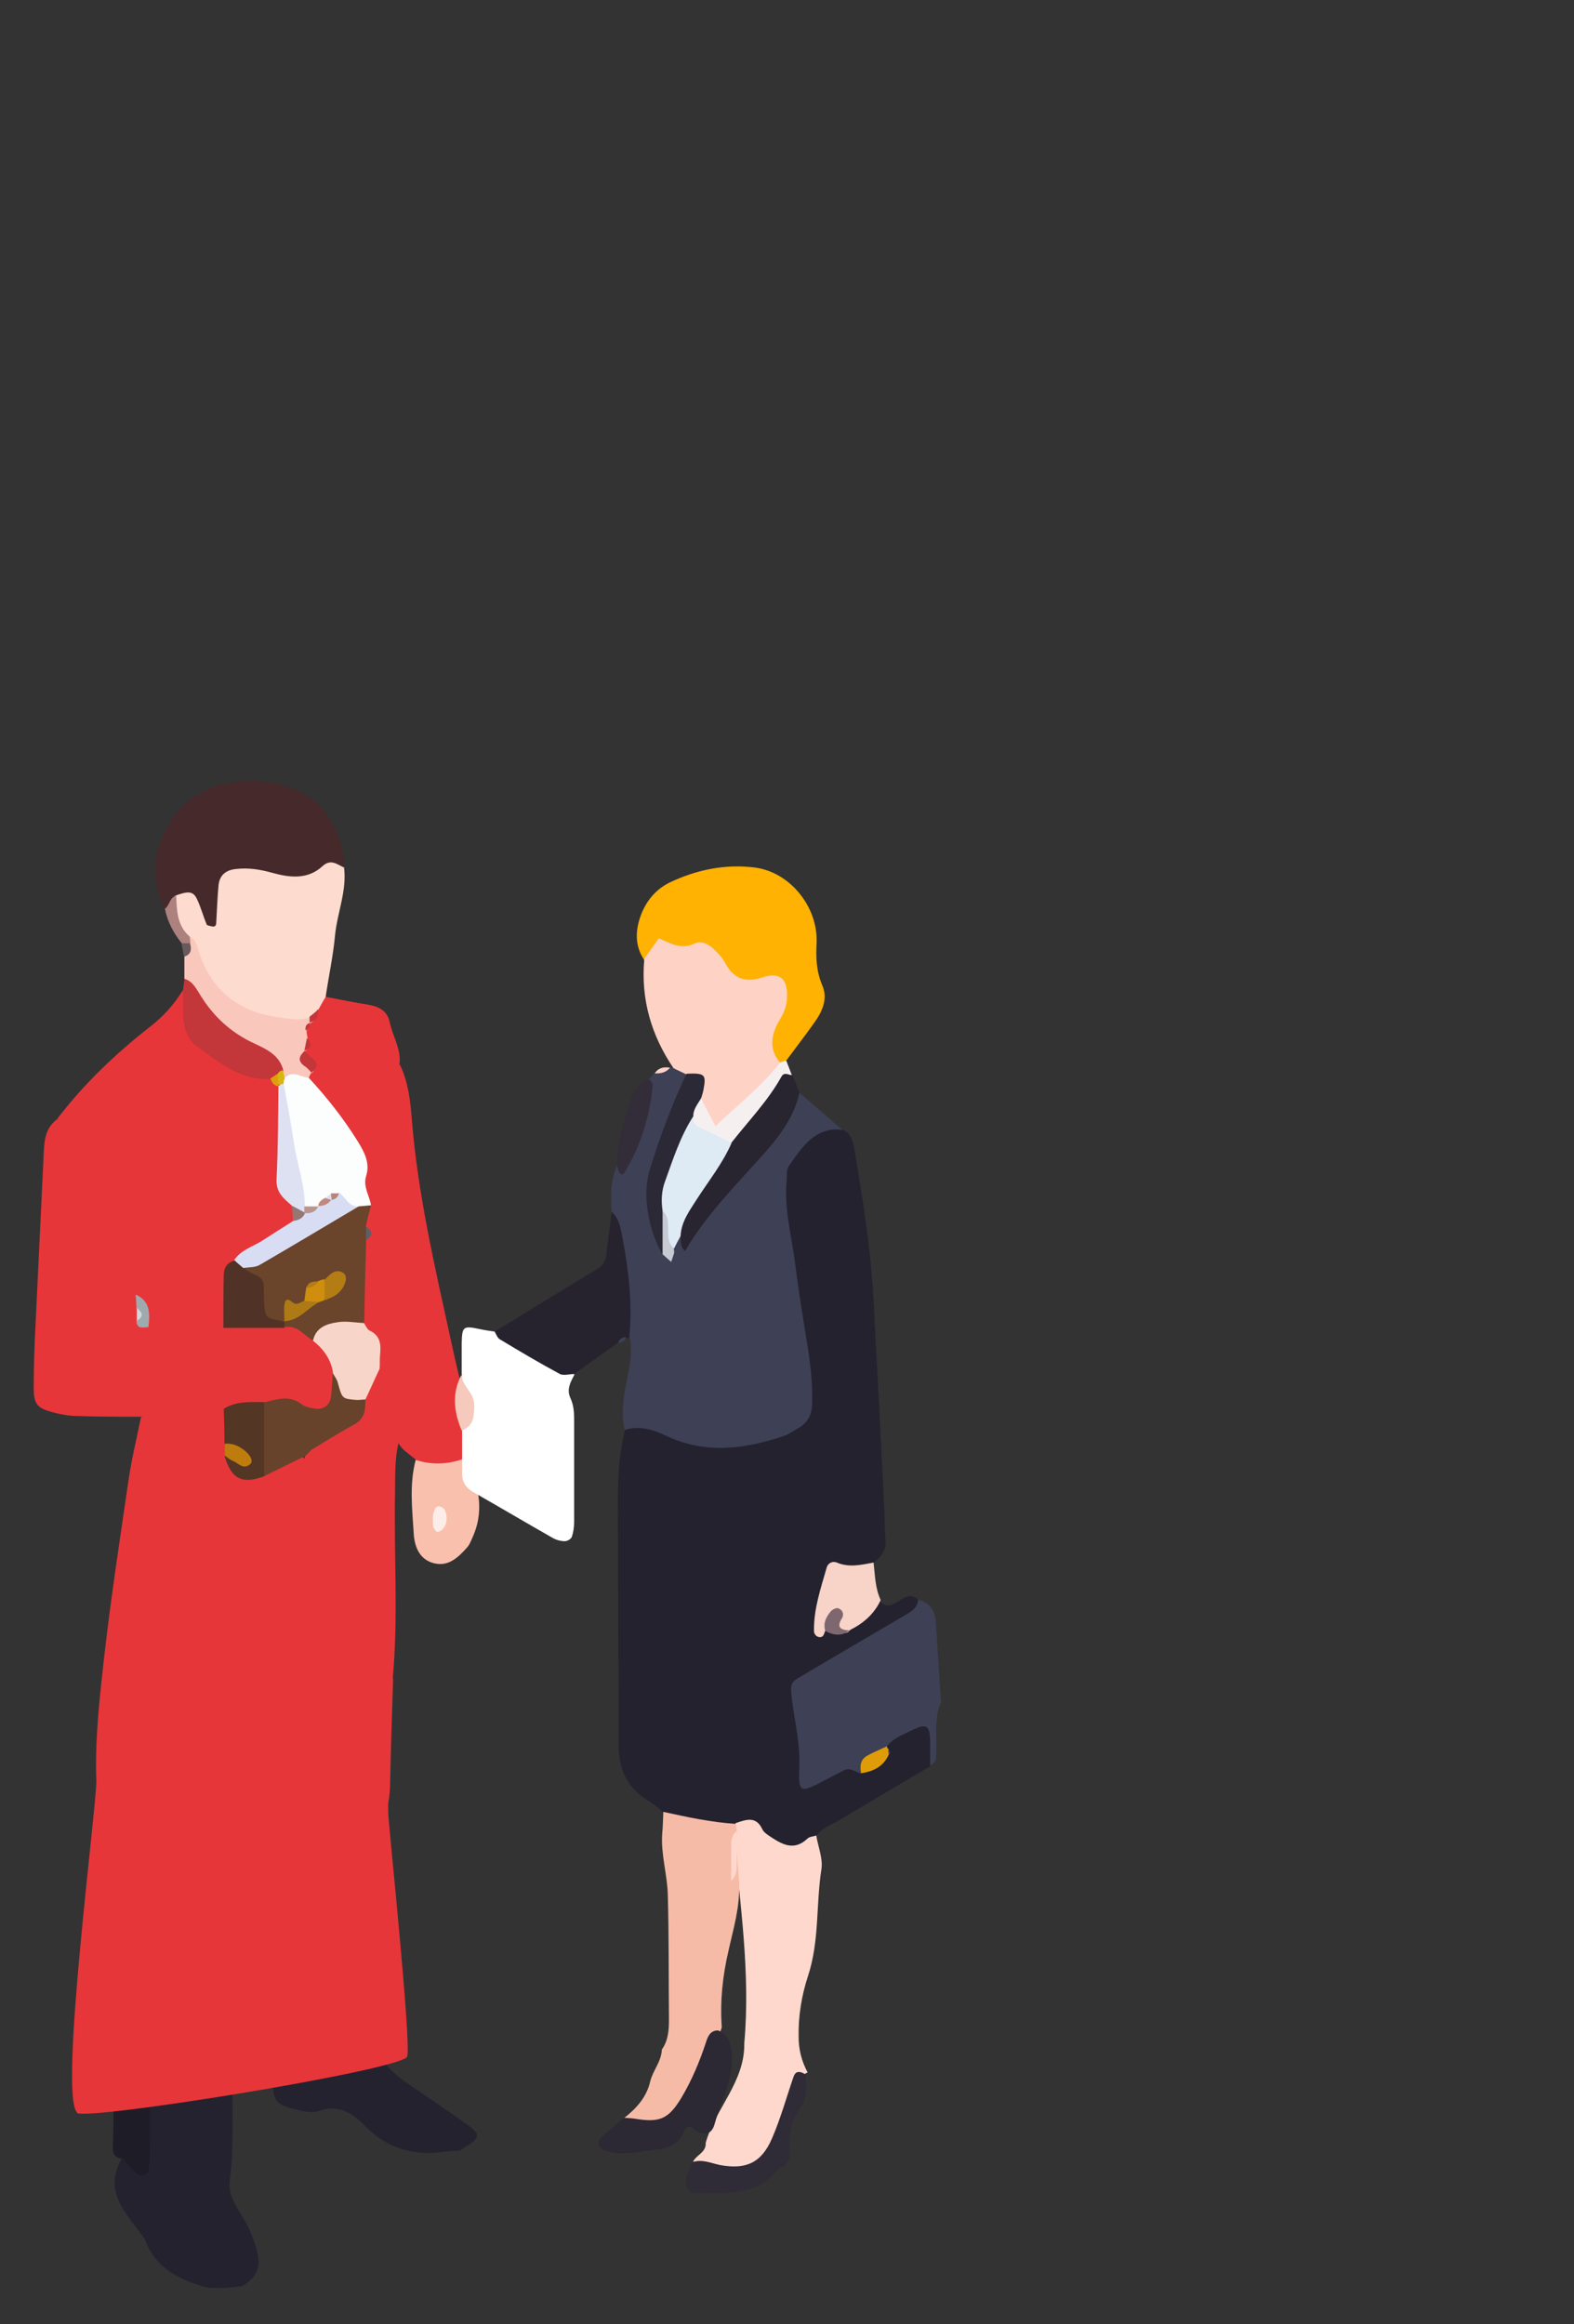 <svg width="42" height="62" viewBox="0 0 42 62" fill="none" xmlns="http://www.w3.org/2000/svg">
<rect x="0" y="0" width="42" height="62" fill="#333333" stroke="none"/>
<g clip-path="url(#clip0_218_65018)">
<path d="M5.98 37.581C5.41 37.541 4.84 37.541 4.28 37.691C4.11 37.741 3.94 37.751 3.76 37.791C3.19 37.791 2.62 37.791 2.06 37.771C1.85 37.771 1.64 37.731 1.44 37.681C0.98 37.561 0.9 37.461 0.9 37.001C0.9 36.431 0.92 35.861 0.95 35.301C1.02 33.841 1.09 32.371 1.16 30.911C1.18 30.521 1.16 30.121 1.53 29.851C2 29.501 2.44 29.671 2.84 29.971C3.64 30.551 4.06 31.331 4.05 32.331C4.05 33.011 4.09 33.701 3.92 34.371C3.89 34.491 3.87 34.621 3.86 34.751C3.86 34.861 3.86 34.971 3.9 35.071C4.01 35.211 4.16 35.181 4.31 35.191C4.87 35.191 5.43 35.171 5.99 35.181C6.49 35.161 6.99 35.181 7.49 35.191C7.86 35.191 8.18 35.331 8.44 35.581C8.79 35.881 9.01 36.251 9.07 36.721C9 37.751 8.91 37.831 7.9 37.661C7.63 37.611 7.37 37.611 7.11 37.631C6.74 37.631 6.35 37.751 5.99 37.591L5.98 37.581Z" fill="#E73639"/>
<path d="M3.64 34.541C3.9 33.671 3.83 32.781 3.8 31.891C3.78 31.241 3.38 30.741 2.92 30.291C2.52 29.911 2.06 29.781 1.53 29.841C2.24 28.911 3.08 28.111 4 27.391C4.36 27.111 4.65 26.791 4.88 26.411C5.16 27.721 6.06 28.371 7.29 28.691C7.41 28.781 7.49 28.891 7.56 29.031C7.75 29.691 7.64 30.371 7.67 31.041C7.69 31.401 7.78 31.731 7.91 32.061C7.95 32.201 7.96 32.341 7.94 32.491C7.69 33.221 6.86 33.291 6.43 33.801C6.02 34.271 6.43 34.961 5.98 35.421C5.31 35.421 4.64 35.421 3.97 35.411C3.74 35.171 3.89 34.791 3.65 34.551L3.64 34.541Z" fill="#E73639"/>
<path d="M10.49 44.791C10.46 45.701 10.43 46.621 10.41 47.531C10.41 48.251 10.2 48.861 9.6 49.301C9.25 49.651 9 50.311 8.35 49.671C8.3 46.111 8.18 42.541 8.22 38.981C8.15 38.541 8.47 38.361 8.76 38.151C9.07 37.931 9.45 37.791 9.55 37.361C9.69 37.021 9.73 36.621 10.11 36.441C10.21 36.431 10.3 36.461 10.37 36.541C10.6 37.051 10.86 37.551 10.75 38.131C10.51 38.701 10.55 39.291 10.54 39.881C10.51 41.511 10.63 43.141 10.48 44.771L10.49 44.791Z" fill="#E73639"/>
<path d="M4.35 49.841C4.89 49.961 5.44 50.081 5.98 50.191C6.13 50.221 6.26 50.271 6.35 50.401C6.57 50.611 6.56 50.881 6.57 51.151C6.35 52.171 6.48 53.221 6.35 54.251C6.07 55.551 6.31 56.871 6.13 58.181C6.06 58.671 6.52 59.101 6.7 59.581C6.89 60.091 7.12 60.611 6.46 60.981C6.1 61.021 5.74 61.091 5.39 60.981C4.71 60.781 4.12 60.451 3.86 59.721C3.4 59.071 2.72 58.481 3.26 57.551C3.7 57.511 3.76 57.201 3.74 56.841C3.62 54.961 3.96 53.091 3.93 51.211C3.93 50.721 3.86 50.181 4.36 49.831L4.35 49.841Z" fill="#24222E"/>
<path d="M12.27 57.371C12.12 57.371 11.97 57.381 11.82 57.401C11 57.511 10.29 57.291 9.71 56.681C9.38 56.341 9 56.131 8.51 56.311C8.33 56.371 8.15 56.331 7.98 56.291C7.34 56.141 7.31 56.101 7.25 55.421C7.24 55.271 7.21 55.131 7.06 55.041C6.49 54.071 6.63 53.001 6.61 51.951C6.63 51.511 6.66 51.071 6.57 50.631C6.56 50.481 6.6 50.341 6.66 50.211C7.11 50.261 7.51 50.011 7.95 50.011C8.13 49.931 8.25 49.711 8.49 49.831C8.94 49.821 9.22 49.471 9.6 49.301C9.59 50.621 9.64 51.931 9.75 53.241C9.76 53.421 9.77 53.601 9.78 53.781C9.847 54.527 10.2 55.117 10.84 55.551C11.41 55.941 11.98 56.321 12.53 56.721C12.83 56.931 12.79 57.051 12.41 57.271C12.36 57.301 12.31 57.341 12.27 57.371Z" fill="#24222E"/>
<path d="M10.64 37.98C10.68 37.77 10.58 37.59 10.48 37.42C10.31 37.14 10.28 36.83 10.29 36.51C9.8 35.04 9.74 33.51 9.94 32.01C10.05 31.12 10.2 30.24 10.22 29.34C10.22 28.99 10.12 28.52 10.67 28.4C10.9 28.87 10.95 29.38 10.99 29.88C11.15 31.85 11.6 33.78 12.02 35.7C12.19 36.49 12.38 37.27 12.58 38.05C12.66 38.36 12.67 38.64 12.44 38.89C12.01 39.38 11.57 39.35 11.1 38.94C11 38.86 10.9 38.78 10.8 38.7C10.58 38.5 10.5 38.27 10.64 37.98Z" fill="#E73639"/>
<path d="M9.18 23.14C9.26 23.761 9 24.34 8.94 24.951C8.89 25.5 8.77 26.041 8.69 26.59C8.78 26.791 8.66 26.921 8.56 27.07C8.47 27.171 8.36 27.25 8.24 27.311C6.64 27.601 5.6 26.89 4.92 25.041C4.7 24.691 4.47 24.34 4.59 23.89C4.97 23.351 5.23 23.791 5.59 24.02C5.56 23.28 5.95 22.91 6.66 22.971C7.37 23.03 8.07 23.16 8.77 22.91C8.96 22.84 9.11 22.98 9.2 23.151L9.18 23.14Z" fill="#FEDBCF"/>
<path d="M9.18 23.141C9 23.061 8.83 22.901 8.61 23.101C8.21 23.471 7.73 23.411 7.26 23.281C6.94 23.191 6.62 23.141 6.29 23.181C6.01 23.211 5.85 23.361 5.83 23.631C5.8 23.951 5.79 24.281 5.77 24.611C5.77 24.691 5.73 24.731 5.66 24.711C5.61 24.701 5.52 24.691 5.51 24.651C5.42 24.431 5.36 24.201 5.26 23.991C5.16 23.771 5.03 23.761 4.68 23.891C4.54 23.971 4.7 24.321 4.38 24.241C4.12 23.711 4.07 23.161 4.24 22.591C4.63 21.331 5.69 20.681 7.11 20.861C8.25 21.001 8.93 21.641 9.16 22.791C9.18 22.911 9.18 23.031 9.19 23.151L9.18 23.141Z" fill="#45292B"/>
<path d="M8.49 26.941C8.56 26.821 8.62 26.701 8.69 26.591C9.07 26.661 9.45 26.741 9.83 26.801C10.12 26.851 10.34 26.971 10.4 27.271C10.48 27.651 10.71 27.981 10.66 28.391C10.5 28.511 10.48 28.691 10.48 28.871C10.48 29.261 10.47 29.651 10.48 30.031C10.5 30.631 10.46 31.221 10.22 31.781C10.14 31.981 10.11 32.181 10.12 32.391C10.16 33.251 10.05 34.111 10.26 34.971C10.37 35.451 10.29 35.981 10.3 36.491C10.25 36.491 10.19 36.491 10.14 36.491C9.81 36.121 9.76 35.621 9.57 35.181C9.48 34.561 9.49 33.941 9.56 33.321C9.6 33.111 9.65 32.901 9.63 32.691C9.61 32.491 9.67 32.291 9.67 32.081C9.75 30.781 8.89 29.901 8.24 28.931C8.21 28.861 8.2 28.781 8.19 28.711C8.19 28.531 8.17 28.361 8.09 28.201C8.07 28.131 8.06 28.061 8.06 27.991C8.06 27.891 8.06 27.781 8.04 27.681C8.04 27.611 8.04 27.541 8.06 27.471C8.09 27.411 8.13 27.351 8.18 27.301C8.21 27.281 8.24 27.261 8.26 27.241C8.4 27.181 8.4 27.021 8.48 26.921L8.49 26.941Z" fill="#E73639"/>
<path d="M4.35 49.841C4.2 50.301 4.15 50.771 4.17 51.251C4.19 51.731 4.17 52.211 4.17 52.691C4.17 52.841 4.2 53.001 4.17 53.141C3.85 54.531 4.06 55.941 4 57.341C4 57.521 3.99 57.701 3.97 57.881C3.97 57.931 3.91 57.981 3.87 58.011C3.79 58.061 3.7 58.041 3.63 57.971C3.51 57.841 3.39 57.711 3.27 57.581C3.09 57.571 3 57.461 3.01 57.291C3.08 55.521 2.92 53.761 3.1 51.991C3.23 51.271 3.36 50.551 3.49 49.831C3.64 49.711 4.27 49.731 4.36 49.831L4.35 49.841Z" fill="#1E1D27"/>
<path d="M11.09 38.941C11.54 39.091 11.99 39.061 12.43 38.891C12.75 39.551 12.94 40.231 12.63 40.961C12.58 41.071 12.54 41.191 12.47 41.271C12.23 41.541 11.96 41.811 11.55 41.691C11.18 41.581 11.06 41.241 11.04 40.911C11 40.261 10.92 39.601 11.09 38.951V38.941Z" fill="#F9C0AD"/>
<path d="M8.31 28.61C8.31 28.61 8.25 28.701 8.24 28.761C8.01 28.881 7.78 28.791 7.55 28.78C7.49 28.73 7.43 28.671 7.38 28.601C7.13 28.3 6.82 28.061 6.48 27.881C5.74 27.48 5.24 26.881 4.92 26.11C4.92 25.91 4.92 25.71 4.92 25.52C5.01 25.41 4.99 25.28 4.99 25.151C4.99 25.081 5.01 25.03 5.07 24.98C5.18 25.05 5.23 25.14 5.27 25.261C5.56 26.331 6.3 26.98 7.4 27.131C7.69 27.171 7.99 27.241 8.28 27.131C8.41 27.18 8.41 27.23 8.28 27.291H8.29C8.27 27.36 8.23 27.43 8.18 27.5C8.18 27.57 8.2 27.631 8.21 27.701C8.25 27.831 8.26 27.951 8.14 28.041C7.94 28.32 8.56 28.331 8.33 28.62L8.31 28.61Z" fill="#FAC7BC"/>
<path d="M4.92 26.111C5.11 26.161 5.2 26.311 5.3 26.471C5.66 27.081 6.14 27.541 6.8 27.841C7.12 27.991 7.46 28.151 7.56 28.551C7.56 28.611 7.53 28.661 7.47 28.701C7.4 28.761 7.31 28.781 7.22 28.781C6.42 28.831 5.84 28.331 5.25 27.911C5.01 27.741 4.91 27.441 4.89 27.131C4.88 26.901 4.89 26.661 4.88 26.431C4.89 26.331 4.91 26.231 4.92 26.131V26.111Z" fill="#C33639"/>
<path d="M2.06 56.351C1.56 55.941 2.59 48.121 2.57 47.501C2.53 46.391 2.66 45.281 2.78 44.191C2.96 42.621 3.2 41.051 3.43 39.481C3.51 38.921 3.65 38.361 3.76 37.811C4.46 37.241 5.23 37.191 6.05 37.511C6.21 37.771 6.2 38.071 6.2 38.361C6.2 38.491 6.2 38.621 6.2 38.751C6.28 39.341 6.64 39.331 7.07 39.141C7.48 39.051 7.89 38.451 8.31 39.121C8.44 42.501 10.35 44.991 10.36 48.371C10.36 48.611 11 54.671 10.86 54.871C10.52 55.251 2.31 56.571 2.05 56.361L2.06 56.351Z" fill="#E73639"/>
<path d="M5.06 24.981C5.07 25.041 5.08 25.101 5.08 25.161C5 25.261 4.93 25.261 4.85 25.161C4.63 24.891 4.47 24.591 4.4 24.241C4.53 24.151 4.52 23.941 4.7 23.891C4.72 24.281 4.72 24.691 5.06 24.981Z" fill="#AC817E"/>
<path d="M4.84 25.161C4.92 25.161 5 25.161 5.07 25.161C5.12 25.331 5.1 25.461 4.91 25.521C4.89 25.401 4.86 25.281 4.84 25.161Z" fill="#68595A"/>
<path d="M9.75 37.32C9.75 37.59 9.75 37.84 9.45 38C9.06 38.21 8.68 38.45 8.3 38.68C8.25 38.75 8.19 38.8 8.12 38.85C7.76 39.03 7.4 39.2 7.04 39.38C6.66 38.72 6.65 38.06 7.04 37.41C7.38 37.33 7.72 37.2 8.05 37.46C8.14 37.53 8.27 37.55 8.38 37.57C8.61 37.62 8.8 37.49 8.83 37.27C8.86 37.07 8.86 36.86 8.88 36.65C9.26 36.77 9.4 37.18 9.74 37.33L9.75 37.32Z" fill="#67432B"/>
<path d="M8.13 38.851C8.19 38.791 8.25 38.741 8.31 38.681C8.31 40.451 8.31 42.221 8.31 43.991C8.31 44.351 8.31 44.701 8.42 45.061C8.5 45.311 8.49 45.591 8.49 45.861C8.49 47.181 8.49 48.501 8.49 49.821C8.31 49.901 8.15 50.021 7.95 50.001C8.18 49.651 8.13 49.261 8.13 48.871C8.13 45.531 8.13 42.181 8.13 38.841V38.851Z" fill="#E73639"/>
<path d="M7.05 37.41C7.05 38.07 7.05 38.72 7.05 39.38C6.45 39.6 6.17 39.45 5.99 38.83C6.45 38.72 6.02 38.61 5.99 38.5C5.99 38.19 5.98 37.89 5.97 37.58C6.3 37.37 6.68 37.4 7.04 37.4L7.05 37.41Z" fill="#533623"/>
<path d="M6 38.511C6.15 38.501 6.28 38.531 6.41 38.611C6.65 38.751 6.79 38.971 6.67 39.06C6.49 39.211 6.36 39.031 6.22 38.971C6.14 38.941 6.07 38.88 6 38.831C6 38.721 6 38.611 6 38.501V38.511Z" fill="#BE7C0E"/>
<path d="M9.77 33.081C9.75 33.811 9.73 34.551 9.72 35.281C9.29 35.511 8.78 35.511 8.36 35.761C8.11 35.631 7.95 35.341 7.61 35.401C7.56 35.361 7.55 35.311 7.57 35.271C7.59 35.231 7.61 35.211 7.62 35.211C7.88 34.981 8.18 34.801 8.45 34.581C8.51 34.541 8.58 34.501 8.65 34.471C8.73 34.421 8.82 34.381 8.86 34.311C8.89 34.261 8.83 34.221 8.75 34.251C8.68 34.281 8.62 34.301 8.56 34.321C8.46 34.371 8.38 34.431 8.32 34.531C8.27 34.631 8.21 34.731 8.12 34.801C7.8 34.851 7.7 35.151 7.47 35.321C7.11 35.381 6.89 35.221 6.86 34.861C6.83 34.491 6.59 34.211 6.47 33.881C7.38 33.091 8.47 32.611 9.52 32.081C9.66 32.051 9.79 32.061 9.9 32.151C9.85 32.341 9.8 32.531 9.76 32.721C9.85 32.841 9.85 32.961 9.76 33.081H9.77Z" fill="#6A442B"/>
<path d="M8.35 35.771C8.42 35.411 8.72 35.311 9 35.271C9.23 35.231 9.47 35.281 9.71 35.291C9.76 35.361 9.8 35.461 9.86 35.491C10.16 35.631 10.17 35.881 10.14 36.161C10.13 36.271 10.14 36.391 10.13 36.511C10 36.781 9.88 37.061 9.75 37.331C9.66 37.331 9.57 37.351 9.49 37.341C9.12 37.311 9.13 37.301 9.01 36.871C8.99 36.791 8.93 36.721 8.89 36.641C8.84 36.271 8.64 35.991 8.35 35.761V35.771Z" fill="#F8D5C9"/>
<path d="M6.5 33.831C6.6 33.891 6.69 33.961 6.8 34.001C6.96 34.061 7.04 34.161 7.04 34.321C7.04 34.461 7.04 34.611 7.05 34.761C7.08 35.161 7.08 35.161 7.59 35.251C7.59 35.311 7.59 35.361 7.59 35.421C7.05 35.421 6.5 35.421 5.96 35.421C5.96 34.951 5.96 34.491 5.97 34.021C5.97 33.821 6.05 33.691 6.24 33.631C6.4 33.611 6.47 33.701 6.49 33.851L6.5 33.831Z" fill="#503326"/>
<path d="M3.64 34.541C4.02 34.721 4 35.06 3.96 35.401C3.82 35.401 3.66 35.471 3.64 35.24C3.73 35.13 3.74 35.011 3.64 34.901C3.64 34.781 3.63 34.66 3.62 34.541H3.64Z" fill="#9FAAAF"/>
<path d="M3.65 34.891C3.81 35.011 3.84 35.121 3.65 35.231C3.65 35.121 3.65 35.001 3.65 34.891Z" fill="#D1D8DB"/>
<path d="M6.5 33.831C6.42 33.761 6.33 33.691 6.25 33.611C6.44 33.331 6.76 33.251 7.02 33.081C7.28 32.911 7.55 32.741 7.82 32.571C7.85 32.471 7.91 32.411 7.99 32.341C8.04 32.301 8.1 32.271 8.16 32.241C8.25 32.201 8.33 32.161 8.42 32.111C8.48 32.071 8.53 32.041 8.59 32.011C8.68 31.961 8.77 31.901 8.85 31.841C8.95 31.781 9.05 31.741 9.17 31.761C9.36 31.851 9.5 31.981 9.57 32.181C8.69 32.701 7.81 33.231 6.93 33.741C6.81 33.811 6.65 33.801 6.51 33.821L6.5 33.831Z" fill="#D8DDF3"/>
<path d="M7.79 32.161C7.57 31.971 7.36 31.811 7.38 31.451C7.42 30.621 7.42 29.791 7.43 28.971C7.47 28.941 7.5 28.911 7.54 28.881C7.63 28.921 7.7 28.981 7.74 29.071C8.01 30.071 8.31 31.071 8.28 32.121C8.24 32.211 8.19 32.291 8.12 32.361H8.13C7.91 32.481 7.86 32.281 7.78 32.161H7.79Z" fill="#DEE1F2"/>
<path d="M7.79 32.161C7.91 32.221 8.03 32.291 8.14 32.351C8.09 32.501 7.96 32.551 7.82 32.571C7.81 32.431 7.8 32.301 7.79 32.161Z" fill="#957774"/>
<path d="M7.21 28.771C7.28 28.731 7.34 28.681 7.41 28.641C7.51 28.731 7.51 28.831 7.43 28.931V28.981C7.32 28.961 7.25 28.881 7.22 28.771H7.21Z" fill="#DDA00B"/>
<path d="M8.26 27.281C8.26 27.231 8.26 27.181 8.26 27.121C8.34 27.061 8.41 27.001 8.49 26.931C8.49 27.091 8.46 27.241 8.26 27.271V27.281Z" fill="#C33639"/>
<path d="M8.13 32.181C8.14 31.621 7.94 31.091 7.85 30.541C7.77 29.991 7.67 29.451 7.57 28.901C7.53 28.861 7.52 28.821 7.54 28.791C7.56 28.761 7.58 28.751 7.6 28.751C7.81 28.541 8.02 28.731 8.24 28.751C8.73 29.281 9.17 29.841 9.55 30.451C9.72 30.731 9.88 31.021 9.77 31.371C9.68 31.651 9.86 31.891 9.9 32.151C9.79 32.161 9.67 32.171 9.56 32.181C9.29 32.191 9.22 31.921 9.04 31.811C8.99 31.851 8.94 31.881 8.88 31.911C8.83 31.941 8.77 31.981 8.73 32.021C8.65 32.081 8.56 32.111 8.49 32.171H8.5C8.38 32.271 8.26 32.281 8.14 32.171L8.13 32.181Z" fill="#FCFDFD"/>
<path d="M8.31 28.611C8.25 28.551 8.2 28.481 8.13 28.441C7.93 28.301 7.98 28.171 8.13 28.031C8.19 28.091 8.24 28.161 8.31 28.211C8.51 28.351 8.48 28.481 8.31 28.611Z" fill="#C33639"/>
<path d="M9.77 33.081C9.77 32.961 9.77 32.841 9.77 32.721C9.95 32.841 9.95 32.961 9.77 33.081Z" fill="#5F5E66"/>
<path d="M8.12 28.03C8.14 27.92 8.17 27.8 8.19 27.69C8.34 27.84 8.31 27.95 8.12 28.03Z" fill="#C33639"/>
<path d="M8.16 27.491C8.13 27.381 8.18 27.311 8.28 27.281C8.28 27.381 8.24 27.451 8.16 27.491Z" fill="#C33639"/>
<path d="M11.55 40.55C11.55 40.49 11.55 40.401 11.58 40.321C11.6 40.24 11.65 40.151 11.76 40.191C11.81 40.211 11.86 40.251 11.88 40.3C11.94 40.471 11.94 40.641 11.81 40.791C11.78 40.831 11.71 40.87 11.67 40.861C11.63 40.861 11.59 40.791 11.57 40.751C11.55 40.7 11.56 40.641 11.55 40.55Z" fill="#FDEDE8"/>
<path d="M7.6 28.761C7.6 28.761 7.56 28.851 7.57 28.901C7.53 28.921 7.48 28.931 7.43 28.931C7.43 28.831 7.41 28.731 7.41 28.641C7.44 28.591 7.49 28.551 7.55 28.551C7.57 28.621 7.58 28.701 7.6 28.771V28.761Z" fill="#D8B611"/>
<path d="M8.67 34.131C8.81 33.981 8.97 33.821 9.17 33.961C9.31 34.061 9.19 34.381 8.98 34.531C8.89 34.601 8.78 34.631 8.68 34.681C8.53 34.491 8.54 34.311 8.68 34.121L8.67 34.131Z" fill="#B47C14"/>
<path d="M8.52 34.731C8.2 34.891 7.99 35.231 7.59 35.241C7.59 35.091 7.57 34.951 7.59 34.801C7.61 34.621 7.7 34.651 7.81 34.741C7.93 34.841 8.02 34.721 8.13 34.701C8.27 34.591 8.4 34.601 8.53 34.731H8.52Z" fill="#AE7A15"/>
<path d="M8.52 34.731C8.39 34.721 8.25 34.711 8.12 34.701C8.14 34.581 8.15 34.471 8.17 34.351C8.24 34.221 8.41 34.271 8.49 34.171C8.55 34.151 8.6 34.131 8.66 34.121C8.66 34.311 8.66 34.491 8.66 34.681C8.61 34.701 8.56 34.721 8.51 34.731H8.52Z" fill="#CF8E0D"/>
<path d="M8.49 34.181C8.42 34.311 8.3 34.341 8.17 34.361C8.22 34.191 8.35 34.181 8.49 34.181Z" fill="#B47C14"/>
<path d="M8.13 32.181H8.49C8.42 32.341 8.28 32.371 8.12 32.361V32.181H8.13Z" fill="#B99591"/>
<path d="M8.49 32.181C8.49 32.061 8.59 32.001 8.68 31.951C8.71 31.941 8.75 31.931 8.78 31.911C8.8 31.941 8.83 31.961 8.85 31.991C8.76 32.121 8.64 32.171 8.49 32.171V32.181Z" fill="#C3887D"/>
<path d="M8.84 31.831C8.91 31.831 8.97 31.831 9.04 31.831C9.02 31.941 8.95 31.991 8.84 32.011H8.85C8.81 31.971 8.79 31.941 8.8 31.901C8.8 31.861 8.82 31.841 8.83 31.841L8.84 31.831Z" fill="#B6857C"/>
<path d="M8.84 31.831C8.83 31.891 8.84 31.951 8.86 32.011C8.8 31.991 8.74 31.981 8.68 31.961C8.73 31.921 8.79 31.881 8.84 31.831Z" fill="#D8DDF3"/>
<path d="M22.47 30.131C22.71 30.221 22.76 30.441 22.8 30.661C23.02 32.001 23.24 33.331 23.31 34.691C23.41 36.571 23.51 38.451 23.6 40.331C23.61 40.581 23.6 40.831 23.63 41.081C23.66 41.371 23.49 41.541 23.29 41.701C23.17 41.821 23.04 41.911 22.87 41.951C22.08 42.121 21.84 42.561 22.05 43.411C22.25 43.421 22.44 43.441 22.62 43.331C23 43.241 23.03 42.691 23.48 42.701C23.61 42.871 23.75 42.841 23.91 42.751C24.09 42.651 24.27 42.461 24.5 42.671C24.7 43.091 24.32 43.191 24.09 43.341C23.35 43.821 22.57 44.231 21.81 44.681C21.41 44.911 21.27 45.201 21.38 45.631C21.39 45.681 21.39 45.741 21.41 45.791C21.56 46.271 21.33 46.901 21.62 47.231C21.94 47.591 22.42 46.871 22.89 47.061C23.17 47.121 23.34 46.951 23.52 46.791C23.57 46.721 23.7 46.681 23.61 46.551C23.63 46.471 23.66 46.401 23.7 46.341C23.79 46.231 23.9 46.151 24.02 46.091C24.73 45.731 24.91 45.841 24.9 46.661C24.9 46.821 24.94 46.991 24.81 47.121C24.02 47.591 23.23 48.051 22.45 48.521C22.22 48.661 21.94 48.751 21.77 48.981C21.37 49.521 20.89 49.471 20.4 49.121C20.13 48.921 19.88 48.711 19.51 48.841C18.87 48.761 18.2 48.791 17.68 48.321C17.55 48.221 17.43 48.111 17.29 48.031C16.75 47.691 16.51 47.221 16.51 46.581C16.51 44.681 16.49 42.771 16.49 40.871C16.49 40.101 16.46 39.321 16.59 38.561C16.61 38.421 16.65 38.291 16.67 38.161C17.05 37.671 17.49 37.981 17.88 38.111C18.69 38.401 19.49 38.461 20.33 38.241C21.25 37.991 21.5 37.721 21.41 36.771C21.28 35.471 21.07 34.181 20.85 32.891C20.77 32.391 20.72 31.891 20.8 31.401C20.93 30.501 21.64 29.991 22.47 30.151V30.131Z" fill="#24222E"/>
<path d="M22.47 30.131C21.73 30.061 21.4 30.611 21.05 31.101C20.98 31.201 21 31.371 20.99 31.511C20.92 32.271 21.13 32.991 21.22 33.731C21.3 34.361 21.4 34.991 21.5 35.611C21.6 36.211 21.69 36.811 21.67 37.421C21.67 37.731 21.56 37.951 21.29 38.101C21.17 38.171 21.06 38.251 20.93 38.301C19.88 38.651 18.84 38.801 17.78 38.301C17.43 38.131 17.06 38.021 16.67 38.141C16.57 37.711 16.63 37.281 16.72 36.861C16.8 36.461 16.89 36.071 16.8 35.661C16.43 34.841 16.56 33.951 16.43 33.101C16.39 32.841 16.43 32.561 16.32 32.301C16.29 31.891 16.29 31.491 16.46 31.101C17.05 30.441 17.03 29.561 17.32 28.791C17.37 28.731 17.41 28.681 17.46 28.621C17.58 28.531 17.74 28.541 17.87 28.471C17.9 28.491 17.92 28.491 17.95 28.471C18.14 28.361 18.25 28.481 18.36 28.621C18.39 29.261 18.05 29.791 17.81 30.331C17.38 31.331 17.33 32.301 17.76 33.291C17.8 33.361 17.84 33.431 17.85 33.511C17.92 33.411 17.79 33.321 17.84 33.221C17.87 33.061 17.93 32.931 18.12 32.921C18.23 32.891 18.21 33.211 18.3 33.041C19.09 31.571 20.46 30.551 21.32 29.141C21.7 29.471 22.08 29.791 22.46 30.121L22.47 30.131Z" fill="#3E4055"/>
<path d="M18.49 57.671C18.57 57.481 18.85 57.421 18.83 57.161C19.09 56.241 19.88 55.531 19.86 54.501C20.03 52.621 19.74 50.771 19.58 48.911C19.58 48.811 19.6 48.721 19.63 48.631C19.9 48.541 20.17 48.431 20.34 48.791C20.37 48.861 20.45 48.921 20.51 48.961C20.84 49.181 21.17 49.401 21.55 49.041C21.6 48.991 21.7 48.991 21.78 48.961C21.83 49.261 21.96 49.571 21.92 49.851C21.77 50.801 21.87 51.771 21.56 52.711C21.39 53.231 21.3 53.771 21.31 54.331C21.31 54.671 21.39 54.981 21.55 55.281L21.49 55.311C21.21 55.721 21.09 56.201 20.94 56.671C20.52 57.991 19.75 58.301 18.49 57.661V57.671Z" fill="#FED8CC"/>
<path d="M12.32 36.661C12.32 36.381 12.32 36.111 12.32 35.831C12.33 35.381 12.36 35.361 12.79 35.451C12.93 35.481 13.06 35.501 13.2 35.521C13.93 35.861 14.65 36.211 15.33 36.661C15.23 36.861 15.11 37.051 15.22 37.291C15.32 37.501 15.32 37.721 15.32 37.941C15.32 38.821 15.32 39.711 15.32 40.591C15.32 40.731 15.3 40.871 15.26 40.991C15.24 41.051 15.14 41.111 15.07 41.111C14.97 41.111 14.85 41.081 14.76 41.031C14.04 40.621 13.33 40.201 12.61 39.791C12.43 39.681 12.33 39.531 12.33 39.321C12.33 38.931 12.33 38.551 12.33 38.161C12.61 37.661 12.22 37.161 12.33 36.661H12.32Z" fill="white"/>
<path d="M17.18 25.591C16.95 25.241 16.95 24.861 17.08 24.471C17.22 24.061 17.48 23.731 17.87 23.541C18.58 23.201 19.35 23.041 20.14 23.141C21.08 23.261 21.83 24.191 21.79 25.151C21.77 25.541 21.78 25.901 21.94 26.281C22.1 26.641 21.94 26.991 21.72 27.291C21.48 27.631 21.23 27.951 20.98 28.291C20.93 28.351 20.86 28.381 20.77 28.371C20.29 28.031 20.48 27.601 20.6 27.181C20.84 26.391 20.83 26.371 20.02 26.291C19.79 26.271 19.55 26.231 19.42 26.051C18.8 25.191 18 25.311 17.16 25.591H17.18Z" fill="#FFB201"/>
<path d="M24.82 47.111C24.82 46.891 24.82 46.671 24.82 46.461C24.81 46.021 24.73 45.961 24.34 46.151C24.1 46.271 23.83 46.361 23.66 46.591C23.51 46.901 23.18 47.051 22.97 47.311C22.82 47.261 22.68 47.131 22.5 47.231C22.36 47.311 22.2 47.381 22.06 47.461C21.33 47.851 21.3 47.851 21.33 47.071C21.35 46.401 21.16 45.761 21.11 45.101C21.1 44.931 21.15 44.851 21.28 44.771C22.23 44.211 23.18 43.651 24.14 43.091C24.31 42.991 24.48 42.901 24.5 42.671C24.81 42.751 24.95 42.961 24.97 43.261C25.02 43.971 25.06 44.691 25.11 45.401C24.89 45.901 25.03 46.431 24.97 46.941C24.97 47.001 24.87 47.051 24.81 47.111H24.82Z" fill="#3E4055"/>
<path d="M17.18 25.591C17.31 25.411 17.43 25.231 17.58 25.031C17.89 25.161 18.18 25.341 18.53 25.171C18.72 25.081 18.92 25.191 19.06 25.331C19.18 25.441 19.29 25.571 19.37 25.721C19.6 26.131 19.92 26.211 20.35 26.071C20.81 25.921 21.02 26.111 21 26.591C21 26.821 20.92 27.011 20.8 27.211C20.58 27.581 20.5 27.981 20.82 28.351C20.61 29.231 19.88 29.691 19.21 30.091C18.79 30.341 18.76 29.651 18.59 29.361C18.56 29.101 18.54 28.841 18.32 28.661C18.2 28.601 18.08 28.551 17.97 28.491C17.38 27.621 17.1 26.661 17.19 25.611L17.18 25.591Z" fill="#FFD2C6"/>
<path d="M19.63 48.641L19.66 48.821C19.66 48.821 19.66 48.911 19.66 48.951C19.63 49.381 19.71 49.811 19.72 50.241C19.75 50.861 19.57 51.441 19.44 52.031C19.28 52.711 19.21 53.391 19.26 54.081C19.02 54.791 18.71 55.471 18.31 56.111C17.86 56.831 17.39 56.921 16.65 56.501C16.98 56.241 17.25 55.951 17.35 55.521C17.42 55.231 17.65 54.991 17.66 54.671C17.83 54.431 17.85 54.161 17.85 53.881C17.84 52.771 17.85 51.671 17.82 50.561C17.81 50.011 17.63 49.471 17.67 48.911C17.69 48.721 17.69 48.521 17.7 48.331C18.34 48.471 18.98 48.611 19.64 48.651L19.63 48.641Z" fill="#F6BBA7"/>
<path d="M15.33 36.651C15.2 36.651 15.04 36.701 14.94 36.651C14.4 36.361 13.86 36.041 13.33 35.721C13.27 35.681 13.24 35.591 13.2 35.521C14.11 34.961 15.02 34.401 15.93 33.851C16.09 33.761 16.16 33.631 16.18 33.461C16.22 33.081 16.28 32.701 16.32 32.321C16.54 32.521 16.57 32.811 16.62 33.071C16.78 33.931 16.88 34.801 16.79 35.681L16.74 35.701L16.69 35.681C16.59 35.681 16.53 35.751 16.48 35.821C16.09 36.101 15.7 36.381 15.31 36.661L15.33 36.651Z" fill="#26232F"/>
<path d="M21.33 29.151C21.18 29.851 20.73 30.391 20.28 30.891C19.57 31.681 18.82 32.441 18.28 33.371C18.12 33.231 18.19 33.081 18.15 32.961C17.92 32.571 18.21 32.281 18.37 31.991C18.68 31.441 19.05 30.941 19.38 30.411C19.76 29.841 20.21 29.321 20.65 28.801C20.77 28.651 20.9 28.391 21.14 28.671C21.2 28.831 21.27 28.981 21.33 29.141V29.151Z" fill="#282430"/>
<path d="M22.02 43.501C21.99 43.571 21.98 43.671 21.88 43.671C21.79 43.671 21.72 43.591 21.72 43.511C21.71 42.921 21.9 42.371 22.06 41.811C22.09 41.701 22.21 41.631 22.33 41.681C22.66 41.821 22.98 41.741 23.31 41.681C23.35 42.021 23.35 42.361 23.5 42.681C23.33 43.051 23.04 43.301 22.68 43.481C22.47 43.781 22.24 43.041 22.03 43.491L22.02 43.501Z" fill="#F8D3C8"/>
<path d="M21.14 28.68C21.04 28.68 20.93 28.581 20.85 28.721C20.49 29.37 19.97 29.901 19.51 30.491C18.93 30.55 18.52 30.331 18.34 29.761C18.37 29.53 18.44 29.34 18.7 29.291C18.82 29.53 18.95 29.77 19.09 30.041C19.68 29.48 20.32 28.98 20.82 28.34C20.87 28.32 20.93 28.311 20.98 28.291C21.03 28.421 21.08 28.55 21.13 28.68H21.14Z" fill="#F5EFF0"/>
<path d="M17.33 28.801C17.33 28.801 17.42 28.891 17.42 28.931C17.34 29.761 17.11 30.531 16.68 31.251C16.64 31.321 16.58 31.371 16.52 31.271C16.49 31.231 16.49 31.171 16.47 31.111C16.46 30.501 16.64 29.931 16.82 29.371C16.9 29.111 17.02 28.861 17.33 28.801Z" fill="#322D39"/>
<path d="M12.32 36.661C12.32 36.871 12.46 37.011 12.56 37.171C12.69 37.371 12.66 37.591 12.63 37.811C12.6 37.981 12.48 38.101 12.32 38.161C12.11 37.661 12.05 37.161 12.32 36.661Z" fill="#F5C9BB"/>
<path d="M17.88 28.481C17.77 28.611 17.63 28.641 17.47 28.631C17.57 28.481 17.71 28.451 17.88 28.481Z" fill="#FFD2C6"/>
<path d="M16.5 35.811C16.54 35.711 16.61 35.661 16.71 35.671C16.67 35.771 16.6 35.821 16.5 35.811Z" fill="#3E4055"/>
<path d="M22.02 43.501C21.96 43.301 22.04 43.131 22.17 42.981C22.21 42.931 22.32 42.881 22.37 42.901C22.48 42.941 22.53 43.051 22.47 43.161C22.31 43.411 22.43 43.481 22.67 43.491C22.477 43.638 22.26 43.641 22.02 43.501Z" fill="#7F6770"/>
<path d="M22.98 47.311C22.94 47.111 22.95 46.931 23.16 46.821C23.33 46.731 23.5 46.661 23.67 46.581C23.67 46.611 23.67 46.641 23.71 46.651C23.71 46.701 23.72 46.751 23.72 46.791C23.58 47.121 23.31 47.251 22.98 47.301V47.311Z" fill="#DF9C08"/>
<path d="M23.72 46.801C23.72 46.801 23.69 46.711 23.71 46.661C23.73 46.691 23.75 46.721 23.76 46.761C23.76 46.761 23.73 46.791 23.72 46.801Z" fill="#3E4055"/>
<path d="M18.49 29.791C18.5 29.89 18.51 30 18.62 30.05C18.92 30.191 19.22 30.34 19.52 30.491C19.28 31.041 18.9 31.511 18.58 32.011C18.39 32.31 18.18 32.59 18.16 32.971C18.1 33.081 18.04 33.191 17.99 33.3C17.45 33.151 17.75 32.6 17.53 32.3C17.48 31.32 17.7 30.441 18.51 29.8L18.49 29.791Z" fill="#DEEAF4"/>
<path d="M18.49 29.791C18.15 30.321 17.96 30.921 17.75 31.501C17.65 31.761 17.64 32.031 17.68 32.301C17.77 32.691 17.79 33.081 17.68 33.471C17.29 32.781 17.13 31.851 17.34 31.191C17.61 30.321 17.93 29.461 18.32 28.641C18.81 28.621 18.85 28.661 18.77 29.071C18.76 29.141 18.73 29.221 18.71 29.291C18.62 29.451 18.49 29.591 18.5 29.791H18.49Z" fill="#2A2935"/>
<path d="M17.68 33.471C17.68 33.081 17.68 32.691 17.68 32.301C17.85 32.451 17.82 32.651 17.83 32.841C17.83 33.001 17.83 33.181 17.98 33.291C17.98 33.341 18 33.401 17.98 33.451C17.96 33.521 17.93 33.591 17.91 33.661C17.85 33.611 17.8 33.561 17.74 33.511C17.72 33.491 17.7 33.471 17.68 33.461V33.471Z" fill="#C7C9D3"/>
<path d="M16.65 56.491C16.76 56.501 16.87 56.501 16.97 56.521C17.61 56.621 17.84 56.521 18.18 55.961C18.46 55.491 18.67 54.991 18.84 54.471C18.89 54.311 18.96 54.161 19.16 54.161C19.36 54.241 19.45 54.401 19.5 54.591C19.65 55.341 19.26 55.971 19.07 56.651C18.99 56.961 18.76 56.981 18.51 56.791C18.41 56.671 18.3 56.721 18.26 56.831C18.12 57.191 17.85 57.311 17.49 57.341C17.03 57.391 16.57 57.531 16.11 57.351C15.97 57.301 15.92 57.131 16.03 57.031C16.23 56.841 16.44 56.671 16.65 56.491Z" fill="#2C2834"/>
<path d="M18.49 57.671C18.74 57.591 18.97 57.701 19.21 57.751C19.91 57.881 20.32 57.691 20.6 57.041C20.83 56.511 20.98 55.961 21.17 55.411C21.23 55.221 21.35 55.251 21.49 55.331C21.54 55.671 21.54 55.981 21.32 56.281C21.1 56.581 21.05 56.951 21.07 57.311C21.08 57.551 21.07 57.761 20.79 57.831C20.2 58.611 19.35 58.491 18.54 58.491C18.38 58.491 18.32 58.361 18.31 58.201C18.3 57.991 18.43 57.841 18.49 57.651V57.671Z" fill="#2F2B37"/>
<path d="M19.66 48.821C19.66 49.121 19.66 49.421 19.66 49.721C19.66 49.891 19.64 50.051 19.51 50.171C19.51 49.841 19.51 49.511 19.51 49.191C19.51 49.051 19.55 48.921 19.67 48.831L19.66 48.821Z" fill="#FED8CC"/>
</g>
<defs>
<clipPath id="clip0_218_65018">
<rect width="24.22" height="40.2" fill="white" transform="translate(0.9 20.831)"/>
</clipPath>
</defs>
</svg>
